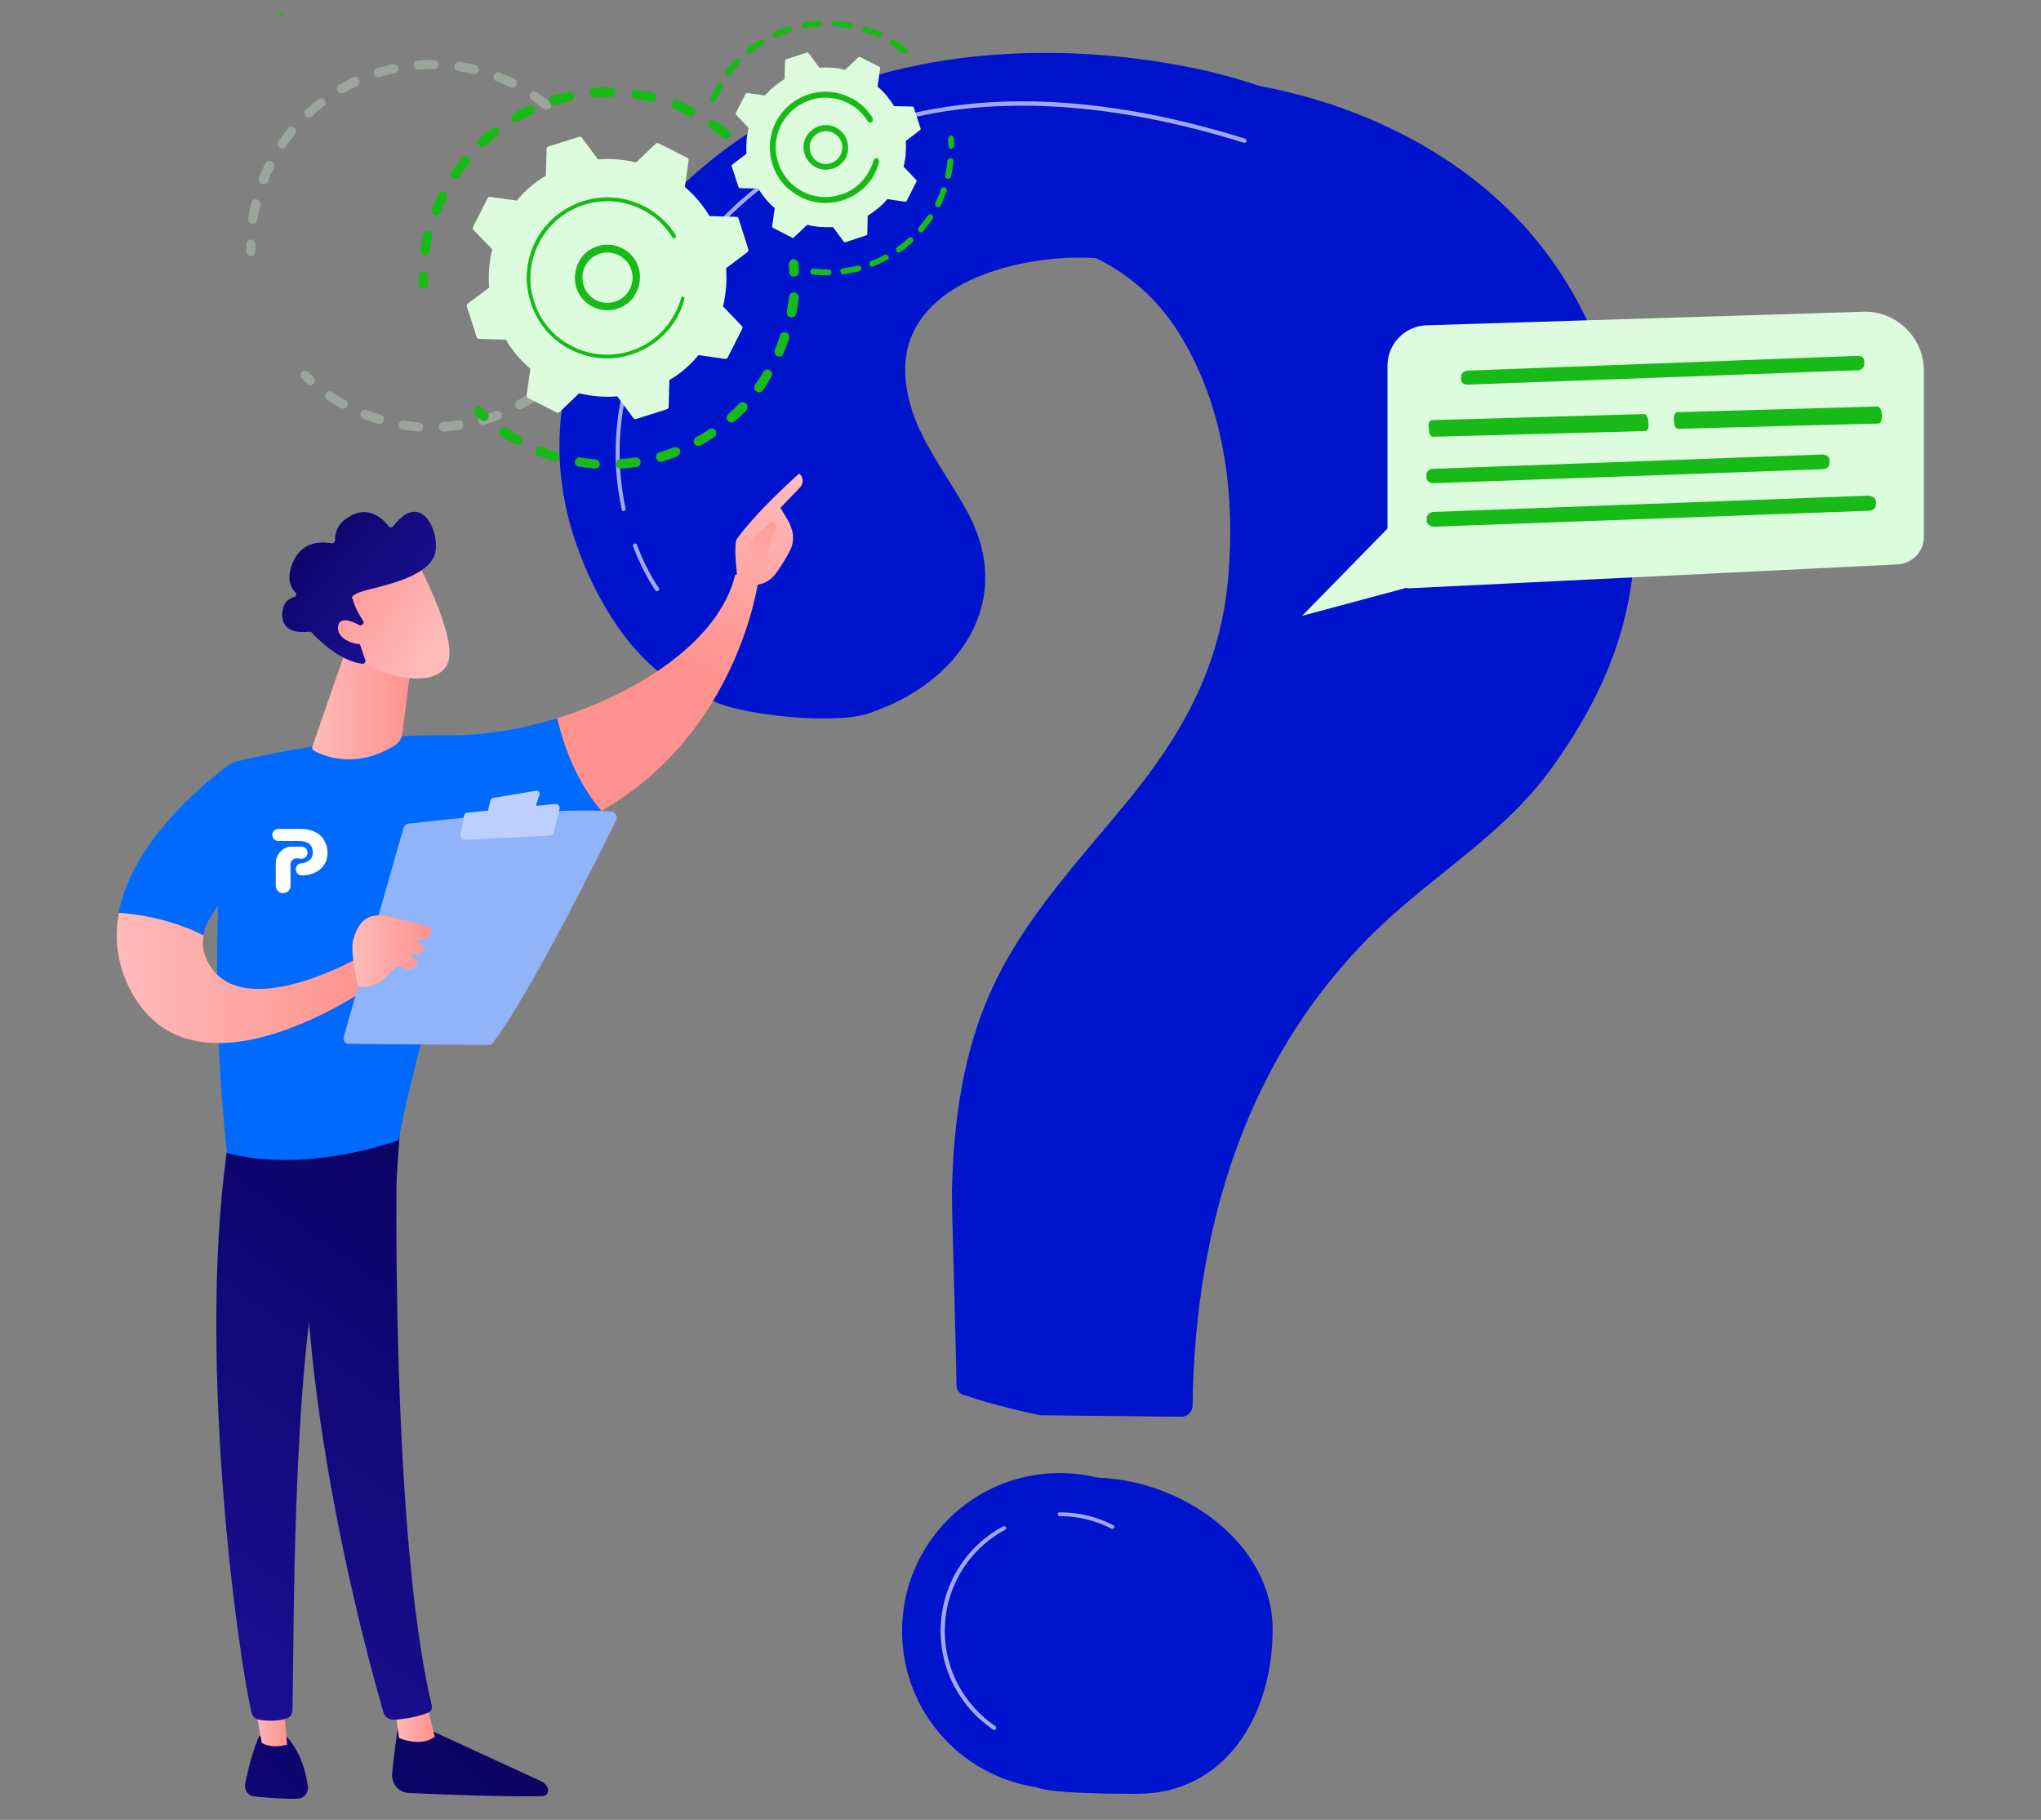 <svg xmlns="http://www.w3.org/2000/svg" xmlns:xlink="http://www.w3.org/1999/xlink" id="Ebene_1" x="0px" y="0px" viewBox="0 0 540.3 481.7" style="enable-background:new 0 0 540.3 481.7;" xml:space="preserve"><rect x="0" y="0" width="540.3" height="481.7" fill="#808080" stroke="none"/><style type="text/css">	.st0{fill:#17BA17;}	.st1{fill:#0014CE;}	.st2{opacity:0.63;fill:#FFFFFF;enable-background:new    ;}	.st3{opacity:0.3;}	.st4{fill:#DDFBDD;}	.st5{opacity:0.85;fill:#DDFBDD;enable-background:new    ;}	.st6{fill:url(#SVGID_1_);}	.st7{fill:url(#SVGID_00000057150165297446616620000000082485514299030666_);}	.st8{fill:url(#SVGID_00000089532860808240813870000000284585599412138659_);}	.st9{fill:url(#SVGID_00000056416761829281163190000011023558362364536984_);}	.st10{fill:url(#SVGID_00000095316592161589926400000001962626216705896577_);}	.st11{fill:url(#SVGID_00000075142077537435458380000011907115760137330566_);}	.st12{fill:#006AFF;}	.st13{fill:url(#SVGID_00000096019169926717280690000008426862485736699046_);}	.st14{fill:url(#SVGID_00000023268623426932388470000009013972517570094235_);}	.st15{fill:url(#SVGID_00000124857508541896987000000010091815849769413041_);}	.st16{fill:url(#SVGID_00000018219021359693732610000005054747072851743906_);}	.st17{fill:#91B3FA;}	.st18{fill:#BDD0FB;}	.st19{fill:url(#SVGID_00000176032905143044513030000017309382242194717066_);}	.st20{fill:url(#SVGID_00000063633713862480908330000016873069603073353638_);}	.st21{fill:url(#SVGID_00000115479424674809160110000014931298998946214792_);}	.st22{fill:url(#SVGID_00000030480865923676599720000008188183150670840192_);}	.st23{fill:url(#SVGID_00000100378286926464119820000006161088349819807934_);}	.st24{fill:#FFFFFF;}</style><path class="st0" d="M74.9,4.4c0.1-0.1,0.1-0.2,0-0.3c-0.2-0.2-0.3-0.4-0.5-0.5c-0.1-0.1-0.3-0.1-0.4,0c-0.1,0.1-0.1,0.3,0,0.4 c0.2,0.2,0.3,0.3,0.4,0.5C74.6,4.6,74.7,4.6,74.9,4.4C74.9,4.5,74.9,4.5,74.9,4.4L74.9,4.4z"></path><g>	<path class="st1" d="M298.2,19.3c-21-0.2-42.2,3.2-60.9,11c-43.6,18.1-80.6,66.1-66.1,115.1c4.7,15.9,2.2,33.5,18.1,40.4  c8.6,3.7,31.9,6,40.7,3c23.6-7.8,39-29.3,26.2-53.1c-4.1-7.6-9.4-14.6-13-22.5c-3.5-7.9-5.2-17.3-1.5-25.1  c7.1-15.4,30.6-20.3,45.9-19.9c18,0.5,34.4,9.5,44.1,24.8c12.1,19.1,15.2,42.3,13.4,64.5c-1.9,23.7-11.9,41.8-26.8,60  c-12.9,15.7-27.1,30.7-35.6,49.1c-7.9,16.9-10.4,35.6-10.8,54.1c-0.1,3.6-17.8,37.3-17.8,47.6c0,1.5,20.2,6.3,21.6,6.3  c7.6,0.1,29.1,0.3,37,0.4c1.6,0,3-1.3,3-2.9c0.6-50.2,16-98,55-131.7c14.2-12.3,29.5-22.2,40.5-37.7c15.7-22.1,23.5-43.8,21.2-71  c-2-24.9-10.2-49.7-26.4-69c-17.4-20.7-42.8-33.7-69.3-39.3C324.4,20.9,311.4,19.4,298.2,19.3L298.2,19.3z"></path>	<path class="st1" d="M336.9,431.3c0,23.1-12.8,43.5-35.8,43.5c-5,0-21.9,0-26.3-1.6c-16.1-5.8-16.1-18.2-16.1-36.3  c0-23.1,7.8-45.8,30.8-45.8C312.6,391.3,336.9,408.3,336.9,431.3L336.9,431.3z"></path>	<path class="st1" d="M278.3,14c-21-0.2-42.2,3.2-60.9,11c-43.6,18.1-80.6,66.1-66.1,115.1c4.7,15.9,15.6,35.9,31.4,42.9  c8.6,3.7,18.5,3.5,27.4,0.5c23.6-7.8,39-29.3,26.2-53.1c-4.1-7.6-9.4-14.6-13-22.5s-5.2-17.3-1.5-25.1  c7.1-15.4,30.6-20.3,45.9-19.9c18,0.5,34.4,9.5,44.1,24.8c12.1,19.1,15.2,42.3,13.4,64.5c-1.9,23.7-11.9,41.8-26.8,60  c-12.9,15.7-27.1,30.7-35.6,49.1c-7.9,16.9-10.4,35.6-10.8,54.1c-0.1,3.6,1.1,41,1.2,51.3c0,1.5,1.2,2.6,2.6,2.7  c7.6,0.1,29.1,0.3,37,0.4c1.6,0,3-1.3,3-2.9c0.6-50.2,16-98,55-131.7c14.2-12.3,29.5-22.2,40.5-37.7c15.7-22.1,23.5-43.8,21.2-71  c-2-24.9-10.2-49.7-26.4-69c-17.4-20.7-42.8-33.7-69.3-39.3C304.5,15.6,291.4,14.1,278.3,14z"></path>	<path class="st1" d="M280.5,473.5c23,0,41.7-18.7,41.7-41.8c0-23.1-18.7-41.8-41.7-41.8s-41.7,18.7-41.7,41.8  C238.8,454.8,257.4,473.5,280.5,473.5z"></path>	<path class="st2" d="M165.1,135.3c-0.2,0-0.5-0.2-0.5-0.4c-2.9-13.2-3.4-33.9,11.2-57.5C190,54.4,209.9,39,235,31.7  c26.8-7.9,58.7-6.2,94.6,5c0.3,0.1,0.4,0.4,0.4,0.7c-0.1,0.3-0.4,0.4-0.7,0.4C260.2,16.2,206,30.5,176.7,77.9  c-14.4,23.2-13.9,43.6-11.1,56.7c0.1,0.3-0.1,0.6-0.4,0.6C165.2,135.2,165.1,135.3,165.1,135.3L165.1,135.3z"></path>	<path class="st2" d="M173.9,156.5c-0.2,0-0.3-0.1-0.4-0.2c-0.1-0.2-3.1-4.3-5.9-11.7c-0.1-0.3,0-0.6,0.3-0.7c0.3-0.1,0.6,0,0.7,0.3  c2.7,7.2,5.8,11.4,5.8,11.4c0.2,0.2,0.1,0.6-0.1,0.7C174.1,156.5,174,156.5,173.9,156.5L173.9,156.5z"></path>	<path class="st2" d="M294.4,404.7c-0.1,0-0.2,0-0.2-0.1c-4.3-2.2-8.9-3.3-13.7-3.3c-0.3,0-0.5-0.2-0.5-0.5s0.2-0.5,0.5-0.5  c5,0,9.8,1.1,14.2,3.4c0.3,0.1,0.4,0.5,0.2,0.7C294.8,404.6,294.6,404.7,294.4,404.7L294.4,404.7z"></path>	<path class="st2" d="M263.2,457.9c-0.1,0-0.2,0-0.3-0.1c-8.7-5.9-13.9-15.6-13.9-26.1c0-11.6,6.3-22.2,16.6-27.7  c0.3-0.1,0.6,0,0.7,0.2c0.1,0.3,0,0.6-0.2,0.7c-9.9,5.3-16,15.6-16,26.8c0,10.1,5,19.5,13.4,25.2c0.2,0.2,0.3,0.5,0.1,0.7  C263.5,457.9,263.4,458,263.2,457.9L263.2,457.9z"></path>	<g class="st3">		<path class="st4" d="M145.6,28.6c-0.4,0.5-1.2,0.6-1.7,0.2c-1-0.8-2.1-1.6-3.2-2.4c-0.6-0.4-0.7-1.1-0.3-1.7c0,0,0,0,0,0   c0.4-0.6,1.1-0.7,1.7-0.3c1.2,0.8,2.3,1.6,3.4,2.5c0.5,0.4,0.6,1.1,0.3,1.6C145.7,28.5,145.6,28.6,145.6,28.6L145.6,28.6z    M135.1,23.1c-1.2-0.6-2.4-1.1-3.7-1.6c-0.6-0.2-0.9-1-0.7-1.6c0.3-0.6,1-0.9,1.6-0.7c1.3,0.5,2.6,1.1,3.8,1.7   c0.6,0.3,0.9,1,0.6,1.7c0,0,0,0.1-0.1,0.1C136.3,23.2,135.6,23.4,135.1,23.1L135.1,23.1z M125.2,19.6c-1.3-0.3-2.6-0.6-3.9-0.8   c-0.7-0.1-1.1-0.7-1-1.4c0.1-0.7,0.7-1.1,1.4-1c1.4,0.2,2.8,0.5,4.1,0.8c0.7,0.2,1.1,0.8,0.9,1.5c0,0.1-0.1,0.3-0.2,0.4   C126.3,19.5,125.7,19.7,125.2,19.6L125.2,19.6z M114.8,18.3c-1.3,0-2.7,0-4,0.1c-0.7,0.1-1.3-0.5-1.3-1.1   c-0.1-0.7,0.5-1.3,1.1-1.3c1.4-0.1,2.8-0.2,4.2-0.1c0.7,0,1.2,0.6,1.2,1.2c0,0.2-0.1,0.5-0.2,0.7   C115.7,18.1,115.3,18.3,114.8,18.3L114.8,18.3z M104.4,19.4c-1.3,0.3-2.6,0.6-3.9,1c-0.7,0.2-1.3-0.2-1.5-0.8   c-0.2-0.7,0.2-1.3,0.8-1.5c1.3-0.4,2.7-0.8,4.1-1.1c0.7-0.1,1.3,0.3,1.5,0.9c0.1,0.3,0,0.7-0.2,0.9   C105,19.1,104.7,19.3,104.4,19.4L104.4,19.4z M94.5,22.8c-1.2,0.6-2.4,1.2-3.5,1.8c-0.6,0.3-1.3,0.1-1.7-0.5   c-0.3-0.6-0.1-1.3,0.5-1.7c1.2-0.7,2.5-1.4,3.7-1.9c0.6-0.3,1.4,0,1.6,0.6c0.2,0.4,0.1,0.9-0.1,1.2C94.9,22.5,94.7,22.7,94.5,22.8   L94.5,22.8z M66.7,59.2c-0.7-0.1-1.1-0.7-1-1.4c0.2-1.4,0.5-2.8,0.8-4.1c0.2-0.7,0.8-1.1,1.5-0.9c0.7,0.2,1.1,0.8,0.9,1.5   c-0.3,1.3-0.6,2.6-0.8,3.9c0,0.2-0.1,0.3-0.2,0.5C67.7,59,67.2,59.2,66.7,59.2L66.7,59.2z M85.6,28.2c-1,0.8-2.1,1.7-3,2.6   c-0.5,0.5-1.3,0.4-1.7-0.1c-0.5-0.5-0.4-1.3,0.1-1.7c1-0.9,2.1-1.9,3.2-2.7c0.5-0.4,1.3-0.3,1.7,0.2c0.3,0.4,0.3,1,0.1,1.4   C85.8,28,85.7,28.1,85.6,28.2L85.6,28.2z M69.2,48.7c-0.6-0.3-0.9-1-0.7-1.6c0.5-1.3,1.1-2.6,1.7-3.8c0.3-0.6,1-0.9,1.7-0.6   c0.6,0.3,0.9,1,0.6,1.7c-0.6,1.2-1.1,2.4-1.6,3.7c0,0.1-0.1,0.2-0.1,0.2C70.4,48.7,69.8,48.9,69.2,48.7L69.2,48.7z M78.1,35.6   c-0.8,1-1.6,2.1-2.4,3.2c-0.4,0.6-1.1,0.7-1.7,0.3c-0.6-0.4-0.7-1.1-0.3-1.7c0,0,0,0,0,0c0.8-1.2,1.6-2.3,2.5-3.4   c0.4-0.5,1.2-0.6,1.7-0.2c0.5,0.4,0.6,1.1,0.3,1.6C78.2,35.5,78.1,35.5,78.1,35.6L78.1,35.6z"></path>		<path class="st4" d="M67.4,67.2c0.1-0.2,0.2-0.4,0.2-0.7c0-0.6,0-1.3,0-1.9c0-0.7-0.5-1.2-1.2-1.2c-0.7,0-1.2,0.5-1.2,1.2   c0,0.7,0,1.4,0,2c0,0.7,0.6,1.2,1.3,1.2C66.8,67.8,67.2,67.6,67.4,67.2L67.4,67.2z"></path>	</g>	<g class="st3">		<path class="st4" d="M83.2,101.4c0.3-0.5,0.2-1.2-0.2-1.6c-0.5-0.4-0.9-0.9-1.4-1.3c-0.5-0.5-1.3-0.5-1.7,0   c-0.5,0.5-0.5,1.3,0,1.7c0.5,0.5,1,0.9,1.5,1.4c0.5,0.5,1.3,0.4,1.7-0.1C83.1,101.5,83.1,101.4,83.2,101.4z"></path>		<path class="st4" d="M154.3,94c-0.4,0.6-1.2,0.7-1.7,0.3c-0.6-0.4-0.7-1.2-0.3-1.7c0.8-1.1,1.5-2.2,2.2-3.3   c0.3-0.6,1.1-0.8,1.7-0.4c0.6,0.4,0.8,1.1,0.4,1.7c-0.3,0.5-0.6,1-0.9,1.4C155.2,92.7,154.8,93.3,154.3,94L154.3,94z M158,85.2   c-0.6-0.3-0.9-1-0.6-1.6c0.5-1.2,1-2.4,1.4-3.7c0.2-0.6,0.9-1,1.6-0.8c0.6,0.2,1,0.9,0.8,1.6c-0.4,1.3-0.9,2.6-1.5,3.9   c0,0.1-0.1,0.1-0.1,0.2C159.2,85.2,158.6,85.5,158,85.2L158,85.2z M150,99.2c-0.9,1-2,2-3,2.9c-0.5,0.5-1.3,0.4-1.7-0.1   c-0.5-0.5-0.4-1.3,0.1-1.7c1-0.9,1.9-1.8,2.8-2.7c0.5-0.5,1.3-0.5,1.7,0c0.4,0.4,0.5,1.1,0.2,1.6C150.1,99,150,99.1,150,99.2   L150,99.2z M161.4,75.2c-0.7-0.1-1.1-0.8-1-1.4c0.2-1.3,0.4-2.6,0.6-3.9c0.1-0.7,0.7-1.2,1.4-1.1c0.7,0.1,1.2,0.7,1.1,1.4   c-0.1,1.4-0.3,2.7-0.6,4.1c0,0.2-0.1,0.3-0.2,0.4C162.4,75,161.9,75.3,161.4,75.2L161.4,75.2z M141.7,106.1   c-1.1,0.8-2.3,1.5-3.5,2.1c-0.6,0.3-1.3,0.1-1.7-0.5c-0.3-0.6-0.1-1.3,0.5-1.7c1.1-0.6,2.3-1.3,3.4-2c0.6-0.4,1.3-0.2,1.7,0.3   c0.3,0.4,0.3,1,0,1.4C141.9,105.9,141.8,106,141.7,106.1L141.7,106.1z M132.1,111.1c-1.3,0.5-2.6,0.9-3.9,1.3   c-0.7,0.2-1.3-0.2-1.5-0.8c-0.2-0.7,0.2-1.3,0.8-1.5c1.3-0.4,2.5-0.8,3.7-1.3c0.6-0.2,1.3,0.1,1.6,0.7c0.1,0.4,0.1,0.8-0.1,1.1   C132.5,110.8,132.3,111,132.1,111.1L132.1,111.1z M121.6,113.8c-1.4,0.2-2.7,0.3-4.1,0.4c-0.7,0-1.3-0.5-1.3-1.2   c0-0.7,0.5-1.3,1.2-1.3c1.3-0.1,2.6-0.2,3.9-0.4c0.7-0.1,1.3,0.4,1.4,1c0,0.3,0,0.6-0.2,0.9C122.2,113.6,121.9,113.8,121.6,113.8   L121.6,113.8z M110.7,114.2c-1.4-0.1-2.8-0.3-4.1-0.5c-0.7-0.1-1.1-0.7-1-1.4c0.1-0.7,0.7-1.1,1.4-1c1.3,0.2,2.6,0.4,3.9,0.5   c0.7,0.1,1.2,0.6,1.1,1.3c0,0.2-0.1,0.4-0.2,0.6C111.6,114,111.2,114.3,110.7,114.2L110.7,114.2z M100.1,112.2   c-1.3-0.4-2.6-0.9-3.9-1.4c-0.6-0.3-0.9-1-0.7-1.6c0.3-0.6,1-0.9,1.6-0.7c1.2,0.5,2.5,0.9,3.7,1.3c0.7,0.2,1,0.9,0.8,1.5   c0,0.1-0.1,0.2-0.1,0.3C101.2,112.2,100.6,112.4,100.1,112.2L100.1,112.2z M90.1,108c-0.9-0.5-1.8-1-2.6-1.6   c-0.3-0.2-0.6-0.4-0.9-0.6c-0.6-0.4-0.7-1.2-0.3-1.7c0.4-0.6,1.1-0.7,1.7-0.3c0.3,0.2,0.6,0.4,0.9,0.6c0.8,0.5,1.6,1,2.5,1.5   c0.6,0.3,0.8,1.1,0.5,1.7c0,0,0,0,0,0.1C91.4,108.1,90.7,108.3,90.1,108L90.1,108z"></path>		<path class="st4" d="M163.4,64.1c0.1-0.2,0.2-0.5,0.2-0.7c0-0.7-0.1-1.3-0.1-2c-0.1-0.7-0.6-1.2-1.3-1.1c-0.7,0.1-1.2,0.6-1.1,1.3   c0.1,0.6,0.1,1.3,0.1,1.9c0,0.7,0.6,1.2,1.3,1.2C162.8,64.6,163.2,64.4,163.4,64.1L163.4,64.1z"></path>	</g>	<path class="st0" d="M193.1,36.2c-0.4,0.5-1.2,0.6-1.8,0.2c-1.1-0.9-2.2-1.7-3.3-2.4c-0.6-0.4-0.7-1.2-0.4-1.7c0,0,0,0,0,0  c0.4-0.6,1.2-0.7,1.8-0.3c1.2,0.8,2.3,1.7,3.5,2.6c0.5,0.4,0.6,1.1,0.3,1.7C193.2,36.2,193.2,36.2,193.1,36.2L193.1,36.2z   M182.3,30.6c-1.2-0.6-2.5-1.2-3.7-1.7c-0.6-0.3-1-1-0.7-1.6c0.3-0.7,1-1,1.6-0.7c1.3,0.5,2.7,1.1,3.9,1.7c0.6,0.3,0.9,1.1,0.6,1.7  c0,0,0,0.1-0.1,0.1C183.6,30.7,182.9,30.9,182.3,30.6L182.3,30.6z M172.3,27c-1.3-0.3-2.7-0.6-4-0.8c-0.7-0.1-1.2-0.7-1.1-1.4  c0.1-0.7,0.7-1.2,1.4-1.1c1.4,0.2,2.8,0.5,4.2,0.8c0.7,0.2,1.1,0.8,0.9,1.5c0,0.1-0.1,0.3-0.2,0.4C173.3,26.9,172.8,27.1,172.3,27  L172.3,27z M161.6,25.7c-1.4,0-2.7,0-4.1,0.1c-0.7,0.1-1.3-0.5-1.4-1.2c-0.1-0.7,0.5-1.3,1.2-1.4c1.4-0.1,2.9-0.2,4.3-0.1  c0.7,0,1.3,0.6,1.3,1.3c0,0.2-0.1,0.5-0.2,0.7C162.5,25.5,162.1,25.7,161.6,25.7L161.6,25.7z M151,26.8c-1.3,0.3-2.7,0.6-4,1  c-0.7,0.2-1.4-0.2-1.6-0.8c-0.2-0.7,0.2-1.4,0.8-1.6c1.4-0.4,2.8-0.8,4.2-1.1c0.7-0.1,1.4,0.3,1.5,1c0.1,0.3,0,0.7-0.2,1  C151.6,26.5,151.3,26.7,151,26.8L151,26.8z M140.8,30.3c-1.2,0.6-2.4,1.2-3.6,1.9c-0.6,0.3-1.4,0.1-1.7-0.5  c-0.3-0.6-0.1-1.4,0.5-1.7c1.2-0.7,2.5-1.4,3.8-2c0.6-0.3,1.4,0,1.7,0.6c0.2,0.4,0.1,0.9-0.1,1.2C141.2,30,141.1,30.2,140.8,30.3  L140.8,30.3z M112.4,67.6c-0.7-0.1-1.2-0.7-1.1-1.4c0.2-1.4,0.5-2.8,0.8-4.2c0.2-0.7,0.8-1.1,1.5-0.9c0.7,0.2,1.1,0.8,0.9,1.5  c-0.3,1.3-0.6,2.7-0.8,4c0,0.2-0.1,0.4-0.2,0.5C113.4,67.4,112.9,67.6,112.4,67.6L112.4,67.6z M131.7,35.9  c-1.1,0.8-2.1,1.7-3.1,2.7c-0.5,0.5-1.3,0.4-1.8-0.1c-0.5-0.5-0.4-1.3,0.1-1.8c1-1,2.1-1.9,3.3-2.8c0.6-0.4,1.3-0.3,1.8,0.2  c0.3,0.4,0.3,1,0.1,1.5C131.9,35.7,131.8,35.8,131.7,35.9L131.7,35.9z M115,56.9c-0.6-0.3-1-1-0.7-1.6c0.5-1.3,1.1-2.7,1.7-3.9  c0.3-0.6,1.1-0.9,1.7-0.6c0.6,0.3,0.9,1.1,0.6,1.7c-0.6,1.2-1.2,2.5-1.7,3.7c0,0.1-0.1,0.2-0.1,0.2C116.2,56.9,115.5,57.1,115,56.9  L115,56.9z M124.1,43.4c-0.9,1.1-1.7,2.2-2.4,3.3c-0.4,0.6-1.2,0.7-1.8,0.3c-0.6-0.4-0.7-1.2-0.3-1.7c0,0,0,0,0,0  c0.8-1.2,1.7-2.3,2.6-3.5c0.4-0.5,1.2-0.6,1.8-0.2c0.5,0.4,0.6,1.1,0.3,1.7C124.1,43.3,124.1,43.3,124.1,43.4L124.1,43.4z"></path>	<path class="st0" d="M113.1,75.9c0.1-0.2,0.2-0.5,0.2-0.7c0-0.7,0-1.3,0-2c0-0.7-0.6-1.3-1.2-1.3c-0.7,0-1.3,0.6-1.3,1.3  c0,0.7,0,1.4,0,2.1c0,0.7,0.6,1.2,1.3,1.2C112.5,76.4,112.9,76.2,113.1,75.9L113.1,75.9z"></path>	<path class="st0" d="M129.2,110.9c0.3-0.5,0.3-1.2-0.2-1.6c-0.5-0.4-1-0.9-1.4-1.4c-0.5-0.5-1.3-0.5-1.8,0c-0.5,0.5-0.5,1.3,0,1.8  c0.5,0.5,1,1,1.5,1.4c0.5,0.5,1.3,0.4,1.8-0.1C129.2,111,129.2,110.9,129.2,110.9z"></path>	<path class="st0" d="M202,103.3c-0.4,0.6-1.2,0.7-1.8,0.3c-0.6-0.4-0.7-1.2-0.3-1.8c0.8-1.1,1.5-2.2,2.2-3.4  c0.4-0.6,1.1-0.8,1.7-0.4c0.6,0.4,0.8,1.1,0.4,1.7c-0.3,0.5-0.6,1-0.9,1.5C203,101.9,202.5,102.6,202,103.3L202,103.3z M205.8,94.3  c-0.6-0.3-0.9-1-0.7-1.7c0.5-1.2,1-2.5,1.4-3.8c0.2-0.7,0.9-1,1.6-0.8c0.7,0.2,1,0.9,0.8,1.6c-0.4,1.3-1,2.7-1.5,4  c0,0.1-0.1,0.1-0.1,0.2C207.1,94.3,206.4,94.5,205.8,94.3L205.8,94.3z M197.6,108.6c-1,1-2,2-3.1,2.9c-0.5,0.5-1.3,0.4-1.8-0.1  c-0.5-0.5-0.4-1.3,0.1-1.8c1-0.9,2-1.8,2.9-2.8c0.5-0.5,1.3-0.5,1.8,0c0.4,0.4,0.5,1.1,0.2,1.6  C197.7,108.5,197.7,108.5,197.6,108.6L197.6,108.6z M209.3,84c-0.7-0.1-1.1-0.8-1-1.5c0.2-1.3,0.4-2.7,0.6-4  c0.1-0.7,0.7-1.2,1.4-1.1c0.7,0.1,1.2,0.7,1.1,1.4c-0.1,1.4-0.3,2.8-0.6,4.2c0,0.2-0.1,0.3-0.2,0.5C210.3,83.9,209.8,84.1,209.3,84  L209.3,84z M189.1,115.7c-1.2,0.8-2.4,1.5-3.6,2.2c-0.6,0.3-1.4,0.1-1.7-0.5c-0.3-0.6-0.1-1.4,0.5-1.7c1.2-0.6,2.3-1.3,3.4-2.1  c0.6-0.4,1.4-0.2,1.7,0.4c0.3,0.4,0.3,1,0,1.4C189.4,115.5,189.3,115.6,189.1,115.7L189.1,115.7z M179.3,120.8  c-1.3,0.5-2.7,1-4,1.4c-0.7,0.2-1.4-0.2-1.6-0.9c-0.2-0.7,0.2-1.4,0.9-1.6c1.3-0.4,2.6-0.8,3.8-1.3c0.7-0.2,1.4,0.1,1.6,0.7  c0.2,0.4,0.1,0.8-0.1,1.1C179.7,120.5,179.5,120.7,179.3,120.8L179.3,120.8z M168.5,123.6c-1.4,0.2-2.8,0.4-4.2,0.4  c-0.7,0-1.3-0.5-1.3-1.2c0-0.7,0.5-1.3,1.2-1.3c1.3-0.1,2.7-0.2,4-0.4c0.7-0.1,1.3,0.4,1.4,1.1c0,0.3,0,0.6-0.2,0.9  C169.2,123.4,168.9,123.6,168.5,123.6L168.5,123.6z M157.4,124c-1.4-0.1-2.8-0.3-4.2-0.5c-0.7-0.1-1.2-0.8-1-1.4  c0.1-0.7,0.8-1.2,1.4-1c1.3,0.2,2.7,0.4,4,0.5c0.7,0.1,1.2,0.7,1.2,1.4c0,0.2-0.1,0.4-0.2,0.6C158.3,123.8,157.9,124.1,157.4,124  L157.4,124z M146.5,122c-1.3-0.4-2.7-0.9-4-1.4c-0.6-0.3-1-1-0.7-1.6c0.3-0.6,1-1,1.6-0.7c1.2,0.5,2.5,0.9,3.8,1.3  c0.7,0.2,1,0.9,0.8,1.6c0,0.1-0.1,0.2-0.1,0.3C147.7,121.9,147.1,122.2,146.5,122L146.5,122z M136.3,117.6  c-0.9-0.5-1.8-1.1-2.7-1.6c-0.3-0.2-0.6-0.4-0.9-0.6c-0.6-0.4-0.7-1.2-0.3-1.8c0.4-0.6,1.2-0.7,1.8-0.3c0.3,0.2,0.6,0.4,0.9,0.6  c0.8,0.5,1.7,1.1,2.5,1.5c0.6,0.3,0.8,1.1,0.5,1.7c0,0,0,0,0,0.1C137.7,117.8,136.9,117.9,136.3,117.6L136.3,117.6z"></path>	<path class="st0" d="M211.3,72.6c0.1-0.2,0.2-0.5,0.2-0.7c0-0.7-0.1-1.4-0.1-2.1c-0.1-0.7-0.7-1.2-1.4-1.2  c-0.7,0.1-1.2,0.7-1.2,1.4c0.1,0.7,0.1,1.3,0.1,2c0,0.7,0.6,1.2,1.3,1.2C210.8,73.2,211.1,72.9,211.3,72.6L211.3,72.6z"></path>	<path class="st4" d="M195.5,57.8c-0.1-0.2-0.3-0.4-0.5-0.4l-7.2-0.2c-1.7-2.9-3.9-5.5-6.5-7.7l1-7.1c0-0.2-0.1-0.5-0.3-0.6  l-7.7-3.9c-0.2-0.1-0.5-0.1-0.7,0.1l-5.2,5c-3.3-0.8-6.8-1.1-10.1-0.8l-4.3-5.8c-0.2-0.2-0.4-0.3-0.7-0.2l-8.2,2.6  c-0.2,0.1-0.4,0.3-0.4,0.5l-0.2,7.2c-2.9,1.7-5.5,3.9-7.7,6.6l-7.1-1c-0.2,0-0.5,0.1-0.6,0.3l-3.9,7.7c-0.1,0.2-0.1,0.5,0.1,0.7  l5,5.2c-0.8,3.4-1.1,6.8-0.8,10.1l-5.7,4.3c-0.2,0.2-0.3,0.4-0.2,0.7l2.6,8.2c0.1,0.2,0.3,0.4,0.5,0.4l7.2,0.2  c1.7,2.9,3.9,5.5,6.5,7.7l-1,7.1c0,0.2,0.1,0.5,0.3,0.6l7.7,3.9c0.2,0.1,0.5,0.1,0.7-0.1l5.2-5c3.3,0.8,6.8,1.1,10.1,0.8l4.3,5.8  c0.2,0.2,0.4,0.3,0.7,0.2l8.2-2.6c0.2-0.1,0.4-0.3,0.4-0.5l0.2-7.2c2.9-1.7,5.5-3.9,7.7-6.6l7.1,1c0.2,0,0.5-0.1,0.6-0.3l3.9-7.7  c0.1-0.2,0.1-0.5-0.1-0.7l-5-5.2c0.8-3.4,1.1-6.8,0.8-10.1l5.7-4.3c0.2-0.2,0.3-0.4,0.2-0.7L195.5,57.8L195.5,57.8z"></path>	<path class="st0" d="M167.3,79.2c-3.2,3.6-8.6,3.9-12.2,0.8c-1.7-1.5-2.8-3.6-2.9-6c-0.1-2.3,0.6-4.5,2.1-6.3  c3.2-3.6,8.6-3.9,12.2-0.8c3.3,2.9,3.8,7.7,1.5,11.2C167.9,78.6,167.6,78.9,167.3,79.2L167.3,79.2z M154.2,73.9  c0.1,1.8,0.9,3.4,2.2,4.6c2.7,2.4,6.9,2.2,9.4-0.6c2.4-2.7,2.2-7-0.6-9.4c-2.7-2.4-6.9-2.2-9.4,0.6c-0.2,0.2-0.4,0.5-0.6,0.8  C154.5,71.1,154.1,72.5,154.2,73.9L154.2,73.9z"></path>	<path class="st0" d="M178.5,85.2c0.4-0.6,0.8-1.2,1.1-1.9c0.1-0.2,0.2-0.4,0.3-0.6c0.5-1,0.9-2.1,1.2-3.2c0,0,0,0,0,0  c0,0,0-0.1,0-0.1c0-0.1,0-0.2,0.1-0.2c0.1-0.2,0-0.4-0.2-0.6c0,0-0.1,0-0.1-0.1c-0.3-0.1-0.5,0.1-0.6,0.4c-0.4,1.4-0.9,2.7-1.6,4  c-3.3,6.4-9.5,10.3-16.2,10.9c-3.7,0.3-7.6-0.3-11.1-2.2c-0.6-0.3-1.2-0.7-1.8-1c-3.9-2.5-6.8-6.3-8.2-10.8  c-1.7-5.2-1.2-10.7,1.3-15.5c5.1-10,17.4-13.9,27.3-8.8c0.6,0.3,1.2,0.7,1.8,1c2.5,1.6,4.6,3.8,6.2,6.3c0,0.1,0.1,0.1,0.2,0.2  c0.2,0.1,0.4,0.1,0.5,0c0.2-0.1,0.3-0.5,0.2-0.7c-1.6-2.7-3.9-4.9-6.5-6.6c-0.6-0.4-1.2-0.8-1.9-1.1c-10.4-5.4-23.3-1.2-28.7,9.2  c-2.6,5.1-3.1,10.8-1.3,16.3c1.5,4.7,4.5,8.7,8.6,11.3c0.6,0.4,1.2,0.8,1.9,1.1c5.1,2.6,10.8,3.1,16.2,1.3  C171.9,92.3,175.8,89.3,178.5,85.2L178.5,85.2z"></path>	<path class="st0" d="M240.2,14c-0.3,0.3-0.8,0.4-1.1,0.1c-0.8-0.7-1.7-1.3-2.6-1.9c-0.2-0.1-0.4-0.2-0.6-0.4  c-0.4-0.2-0.5-0.7-0.3-1.1c0.2-0.3,0.7-0.5,1.1-0.3c0.2,0.1,0.4,0.3,0.6,0.4c1,0.6,1.9,1.3,2.8,2C240.4,13.2,240.5,13.6,240.2,14  C240.2,14,240.2,14,240.2,14L240.2,14z M232.4,9.9c-1.2-0.6-2.4-1-3.7-1.4c-0.4-0.1-0.6-0.6-0.5-1c0.1-0.4,0.6-0.6,1-0.5  c1.3,0.4,2.6,0.9,3.9,1.5c0.4,0.2,0.6,0.6,0.4,1c0,0,0,0.1-0.1,0.1C233.2,10,232.7,10.1,232.4,9.9L232.4,9.9z M224.9,7.5  c-1.3-0.2-2.6-0.4-3.9-0.5c-0.4,0-0.8-0.4-0.7-0.8c0-0.4,0.4-0.8,0.8-0.7c1.4,0.1,2.8,0.3,4.1,0.5c0.4,0.1,0.7,0.5,0.6,0.9  c0,0.1-0.1,0.2-0.1,0.3C225.5,7.4,225.2,7.6,224.9,7.5z M217,7c-1.3,0.1-2.6,0.2-3.9,0.5c-0.4,0.1-0.8-0.2-0.9-0.6  c-0.1-0.4,0.2-0.8,0.6-0.9c1.4-0.3,2.7-0.4,4.1-0.5c0.4,0,0.8,0.3,0.8,0.7c0,0.2,0,0.3-0.1,0.5C217.5,6.9,217.2,7,217,7L217,7z   M209.2,8.5c-1.3,0.4-2.5,0.9-3.7,1.4c-0.4,0.2-0.9,0-1-0.4c-0.2-0.4,0-0.9,0.4-1c1.3-0.6,2.6-1.1,3.9-1.5c0.4-0.1,0.8,0.1,1,0.5  c0.1,0.2,0,0.5-0.1,0.7C209.5,8.3,209.4,8.4,209.2,8.5z M202,11.8c-1.1,0.7-2.2,1.5-3.2,2.3c-0.3,0.3-0.8,0.2-1.1-0.1  c-0.3-0.3-0.2-0.8,0.1-1.1c1.1-0.9,2.2-1.7,3.4-2.4c0.4-0.2,0.8-0.1,1.1,0.3c0.2,0.3,0.1,0.6,0,0.8C202.2,11.7,202.1,11.7,202,11.8  L202,11.8z M195.9,16.8c-0.9,0.9-1.8,2-2.6,3c-0.3,0.3-0.7,0.4-1.1,0.2c-0.3-0.3-0.4-0.7-0.2-1.1c0.8-1.1,1.7-2.2,2.7-3.2  c0.3-0.3,0.8-0.3,1.1,0c0.3,0.3,0.3,0.7,0.1,1C196,16.7,195.9,16.7,195.9,16.8L195.9,16.8z M188.4,27c-0.4-0.2-0.6-0.6-0.4-1  c0.5-1.1,1-2.2,1.6-3.2c0.1-0.2,0.2-0.3,0.3-0.5c0.2-0.4,0.7-0.5,1.1-0.3c0.4,0.2,0.5,0.7,0.3,1.1c-0.1,0.1-0.2,0.3-0.3,0.5  c-0.6,1-1.1,2-1.5,3.1c0,0,0,0.1-0.1,0.1C189.1,27.1,188.7,27.2,188.4,27L188.4,27z"></path>	<path class="st0" d="M246.9,57.9c-0.8,1.1-1.6,2.2-2.5,3.3c-0.3,0.3-0.8,0.4-1.1,0.1c-0.3-0.3-0.4-0.8-0.1-1.1c0.8-1,1.6-2,2.4-3.1  c0.2-0.4,0.7-0.5,1.1-0.2C247,57.1,247.1,57.5,246.9,57.9C246.9,57.9,246.9,57.9,246.9,57.9z M247.9,54.7c-0.4-0.2-0.5-0.7-0.3-1  c0.6-1.2,1.1-2.4,1.5-3.6c0.1-0.4,0.6-0.6,1-0.5s0.6,0.6,0.5,1c-0.5,1.3-1,2.5-1.6,3.8c0,0,0,0,0,0.1  C248.7,54.8,248.3,54.9,247.9,54.7L247.9,54.7z M241.6,64.1c-1,0.9-2.1,1.8-3.2,2.6c-0.4,0.2-0.8,0.2-1.1-0.2  c-0.2-0.4-0.2-0.8,0.2-1.1c1.1-0.7,2.1-1.6,3-2.4c0.3-0.3,0.8-0.3,1.1,0.1c0.2,0.3,0.3,0.7,0.1,1C241.7,64,241.6,64,241.6,64.1  L241.6,64.1z M250.8,47.3c-0.4-0.1-0.7-0.5-0.6-0.9c0.3-1.3,0.5-2.6,0.6-3.8c0-0.4,0.4-0.7,0.9-0.7c0.4,0,0.7,0.4,0.7,0.9  c-0.1,1.4-0.4,2.7-0.7,4c0,0.1-0.1,0.2-0.1,0.2C251.5,47.2,251.1,47.4,250.8,47.3z M234.9,68.8c-1.2,0.6-2.4,1.2-3.7,1.7  c-0.4,0.2-0.9,0-1-0.4c-0.2-0.4,0-0.9,0.4-1c1.2-0.5,2.4-1,3.5-1.6c0.4-0.2,0.9-0.1,1.1,0.3c0.1,0.3,0.1,0.6,0,0.8  C235.2,68.7,235.1,68.7,234.9,68.8L234.9,68.8z M227.4,71.8c-1.3,0.3-2.7,0.6-4,0.8c-0.4,0.1-0.8-0.2-0.9-0.7s0.2-0.8,0.7-0.9  c1.3-0.2,2.6-0.4,3.8-0.7c0.4-0.1,0.8,0.1,1,0.6c0.1,0.2,0,0.4-0.1,0.6C227.7,71.6,227.6,71.7,227.4,71.8L227.4,71.8z M219.3,72.9  c-1.4,0-2.7-0.1-4.1-0.2c-0.4,0-0.7-0.4-0.7-0.9c0-0.4,0.4-0.7,0.9-0.7c1.3,0.1,2.6,0.2,3.9,0.2c0.4,0,0.8,0.3,0.8,0.8  c0,0.2,0,0.3-0.1,0.4C219.8,72.7,219.6,72.9,219.3,72.9L219.3,72.9z"></path>	<path class="st0" d="M252.5,39c0.1-0.1,0.1-0.3,0.1-0.4c0-0.7,0-1.3-0.1-2c0-0.4-0.4-0.8-0.8-0.7c-0.4,0-0.7,0.4-0.7,0.8  c0,0.6,0.1,1.3,0.1,1.9c0,0.4,0.4,0.8,0.8,0.8C252.1,39.3,252.3,39.2,252.5,39L252.5,39z"></path>	<path class="st4" d="M241.9,28.5c-0.1-0.2-0.2-0.3-0.4-0.3l-4.8-0.1c-1.2-1.9-2.6-3.7-4.4-5.2l0.7-4.8c0-0.2-0.1-0.3-0.2-0.4  l-5.1-2.6c-0.2-0.1-0.3-0.1-0.5,0.1l-3.5,3.3c-2.2-0.6-4.5-0.7-6.8-0.6l-2.9-3.9c-0.1-0.1-0.3-0.2-0.4-0.1l-5.5,1.8  c-0.2,0.1-0.3,0.2-0.3,0.4l-0.1,4.8c-1.9,1.2-3.7,2.6-5.2,4.4l-4.7-0.7c-0.2,0-0.3,0.1-0.4,0.2l-2.6,5.1c-0.1,0.2-0.1,0.3,0.1,0.5  l3.3,3.5c-0.6,2.2-0.7,4.5-0.6,6.8l-3.8,2.9c-0.1,0.1-0.2,0.3-0.1,0.4l1.8,5.5c0.1,0.2,0.2,0.3,0.4,0.3l4.8,0.1  c1.2,1.9,2.6,3.7,4.4,5.2l-0.7,4.8c0,0.2,0.1,0.3,0.2,0.4l5.1,2.6c0.2,0.1,0.3,0.1,0.5-0.1l3.5-3.3c2.2,0.6,4.5,0.7,6.8,0.6  l2.9,3.9c0.1,0.1,0.3,0.2,0.4,0.1l5.5-1.8c0.2-0.1,0.3-0.2,0.3-0.4l0.1-4.8c1.9-1.2,3.7-2.6,5.2-4.4l4.7,0.7c0.2,0,0.3-0.1,0.4-0.2  l2.6-5.1c0.1-0.2,0.1-0.3-0.1-0.5l-3.3-3.5c0.6-2.2,0.7-4.5,0.6-6.8l3.8-2.9c0.1-0.1,0.2-0.3,0.1-0.4L241.9,28.5L241.9,28.5z"></path>	<path class="st0" d="M223.1,42.9c-1,1.2-2.5,1.9-4.1,2c-1.6,0.1-3.1-0.4-4.3-1.5c-2.4-2.2-2.7-5.9-0.5-8.3c2.2-2.4,5.9-2.7,8.3-0.5  c1.2,1,1.9,2.5,2,4.1c0.1,1.3-0.2,2.5-0.9,3.6C223.5,42.5,223.3,42.7,223.1,42.9L223.1,42.9z M215.8,42.3c0.9,0.8,2,1.2,3.1,1.1  c1.2-0.1,2.2-0.6,3-1.5c0.8-0.9,1.1-2,1.1-3.1c-0.1-1.2-0.6-2.2-1.5-3c-1.8-1.6-4.5-1.4-6.1,0.4c-0.1,0.2-0.3,0.3-0.4,0.5  C213.9,38.4,214.2,40.8,215.8,42.3L215.8,42.3z"></path>	<path class="st0" d="M230.9,47.1c0.3-0.4,0.5-0.8,0.7-1.3c0.5-0.9,0.8-1.8,1.1-2.8c0,0,0-0.1,0-0.1c0.1-0.3-0.1-0.7-0.3-0.9  c-0.1,0-0.1-0.1-0.2-0.1c-0.4-0.1-0.8,0.1-1,0.6c-0.2,0.9-0.6,1.8-1,2.6c0,0,0,0.1-0.1,0.1c-1,2-2.5,3.6-4.3,4.8  c-1,0.6-2,1.2-3.2,1.5c0,0,0,0,0,0c0,0-0.1,0-0.1,0c-3.3,1.1-6.9,0.8-10-0.8c-0.4-0.2-0.8-0.4-1.2-0.7c-2.5-1.6-4.4-4.1-5.3-7  c-1.1-3.3-0.8-6.9,0.8-10c1.6-3.1,4.3-5.4,7.7-6.5c3.3-1.1,6.9-0.8,10,0.8c0.4,0.2,0.8,0.4,1.2,0.7c1.6,1,3,2.4,4,4.1  c0.1,0.1,0.1,0.2,0.2,0.2c0.2,0.2,0.6,0.2,0.8,0c0.4-0.2,0.5-0.7,0.3-1.1c-1.1-1.8-2.7-3.4-4.5-4.6c-0.4-0.3-0.8-0.5-1.3-0.7  c-3.5-1.8-7.5-2.1-11.2-0.9c-3.7,1.2-6.8,3.8-8.6,7.3c-1.8,3.5-2.1,7.5-0.9,11.2c1,3.3,3.1,6,6,7.8c0.4,0.3,0.9,0.5,1.3,0.8  C218.6,55.6,226.8,53.3,230.9,47.1L230.9,47.1z"></path>	<path class="st4" d="M367.4,139.8L344.7,163l27.2-7.3L367.4,139.8z"></path>	<path class="st4" d="M502.2,149.4l-128.8,6.3c-3.3,0.2-6.1-2.5-6.1-5.8V96.8c0-5.8,4.6-10.5,10.3-10.7l116.1-3.6  c8.6,0,15.6,7,15.6,15.7v43.7C509.4,145.9,506.3,149.2,502.2,149.4L502.2,149.4z"></path>	<path class="st5" d="M377.3,153.5c-2.1,0-4-0.8-5.5-2.2c-1.6-1.5-2.5-3.6-2.5-5.8V97.7c0-5.6,4.5-10.2,10.3-10.4L492,83.9  c8.5,0,15.4,6.8,15.4,15.1v41.2c0,4-3.2,7.2-7.2,7.4l-122.5,5.8C377.6,153.5,377.4,153.5,377.3,153.5L377.3,153.5z M492,84.5  l-112.4,3.4c-5.5,0.2-9.7,4.5-9.7,9.8v47.8c0,2,0.8,4,2.3,5.4c1.5,1.4,3.4,2.1,5.5,2l122.5-5.8c3.8-0.2,6.7-3.2,6.7-6.9V99  C506.9,91,500.2,84.5,492,84.5L492,84.5z"></path>	<path class="st0" d="M491.6,94.2l-103,3.9c-1,0-1.8,0.7-1.8,1.5l0,0.9c0,0.8,0.9,1.4,1.9,1.3l103-3.8c1,0,1.8-0.7,1.8-1.5l0-1  C493.5,94.7,492.6,94.1,491.6,94.2L491.6,94.2z"></path>	<path class="st0" d="M482.4,120.3l-103,3.8c-1,0-1.8,0.7-1.8,1.5l0,0.9c0,0.8,0.9,1.4,1.9,1.4l103-3.7c1,0,1.8-0.7,1.8-1.5l0-1  C484.3,120.9,483.4,120.3,482.4,120.3L482.4,120.3z"></path>	<path class="st0" d="M494.5,131.2l-114.8,4.3c-1.1,0-2,0.7-2,1.6l0,0.9c0,0.8,1,1.4,2.1,1.4l114.8-4.2c1.1,0,2-0.7,2-1.6l0-1  C496.5,131.8,495.6,131.2,494.5,131.2L494.5,131.2z"></path>	<path class="st0" d="M435.2,109.6l-56.1,1.6c-0.6,0-1,0.8-0.9,1.7l0.1,1.1c0,0.9,0.5,1.6,1.1,1.6l56.1-1.5c0.6,0,1-0.8,0.9-1.7  l-0.1-1.2C436.2,110.3,435.7,109.6,435.2,109.6L435.2,109.6z"></path>	<path class="st0" d="M497,107.6l-53,1.5c-0.5,0-0.9,0.8-0.9,1.7l0.1,1.1c0,0.9,0.5,1.6,1,1.6l53.1-1.4c0.5,0,0.9-0.8,0.9-1.7  l-0.1-1.2C498,108.3,497.5,107.6,497,107.6L497,107.6z"></path>			<linearGradient id="SVGID_1_" gradientUnits="userSpaceOnUse" x1="142.7" y1="-280.306" x2="25.058" y2="-408.023" gradientTransform="matrix(1 0 0 -1 0 166)">		<stop offset="0" style="stop-color:#09005D"></stop>		<stop offset="1" style="stop-color:#1A0F91"></stop>	</linearGradient>	<path class="st6" d="M105.6,455.8c0,0-1.2,6.9-1.8,13.7c-0.2,2.7,1.8,5,4.5,5.1c9.1,0.4,28.5,1.1,35.4,0.8c1,0,1.7-1.1,1.3-2.1  c-0.3-0.8-1-1.5-1.7-1.8l-32.1-14.8L105.6,455.8L105.6,455.8z"></path>			<linearGradient id="SVGID_00000170262473504795900430000007482549127968483483_" gradientUnits="userSpaceOnUse" x1="104.559" y1="-289.776" x2="114.986" y2="-289.776" gradientTransform="matrix(1 0 0 -1 0 166)">		<stop offset="0" style="stop-color:#FEBBBA"></stop>		<stop offset="1" style="stop-color:#FF928E"></stop>	</linearGradient>	<path style="fill:url(#SVGID_00000170262473504795900430000007482549127968483483_);" d="M104.6,451.8l1,8.2c0,0,5.6,2.6,9.5-0.3  l-2.3-9.2L104.6,451.8z"></path>			<linearGradient id="SVGID_00000129188694791767898480000010347924439562768558_" gradientUnits="userSpaceOnUse" x1="152.039" y1="-135.685" x2="51.898" y2="-271.159" gradientTransform="matrix(1 0 0 -1 0 166)">		<stop offset="0" style="stop-color:#09005D"></stop>		<stop offset="1" style="stop-color:#1A0F91"></stop>	</linearGradient>	<path style="fill:url(#SVGID_00000129188694791767898480000010347924439562768558_);" d="M105.3,296.7c-0.4,2.2-2.3,107.5,9,154.7  c0.2,0.8-0.2,1.6-0.9,1.9c-1.7,0.7-5.1,1.7-9.2,1.9c-1.3,0-2.4-0.8-2.7-2c-3.2-11-18.6-65.8-20.6-118.2c-2.2-58.6,0-2,0-2l1.3-36.2  L105.3,296.7L105.3,296.7z"></path>			<linearGradient id="SVGID_00000128457801841927143450000007242403504171243395_" gradientUnits="userSpaceOnUse" x1="116.411" y1="-256.092" x2="-1.23" y2="-383.812" gradientTransform="matrix(1 0 0 -1 0 166)">		<stop offset="0" style="stop-color:#09005D"></stop>		<stop offset="1" style="stop-color:#1A0F91"></stop>	</linearGradient>	<path style="fill:url(#SVGID_00000128457801841927143450000007242403504171243395_);" d="M68.7,459.4c0,0-1.9,3.5-3.8,12.7  c-0.3,1.7,0.8,3.3,2.5,3.4c3,0.3,7.6,0.7,11.3,0.6c1.7,0,3-1.5,2.8-3.2c-0.4-3.4-1.7-8.9-5.6-13.2L68.7,459.4L68.7,459.4z"></path>			<linearGradient id="SVGID_00000029019689409977236470000016177352789741478569_" gradientUnits="userSpaceOnUse" x1="66.972" y1="-289.24" x2="75.977" y2="-289.24" gradientTransform="matrix(1 0 0 -1 0 166)">		<stop offset="0" style="stop-color:#FEBBBA"></stop>		<stop offset="1" style="stop-color:#FF928E"></stop>	</linearGradient>	<path style="fill:url(#SVGID_00000029019689409977236470000016177352789741478569_);" d="M67,448.8l2.3,12.5c0,0,2.3,1.7,6.7,0.5  l-1.1-13.4L67,448.8L67,448.8z"></path>			<linearGradient id="SVGID_00000031923558021739205360000000177442031088896445_" gradientUnits="userSpaceOnUse" x1="134.262" y1="-122.544" x2="34.121" y2="-258.019" gradientTransform="matrix(1 0 0 -1 0 166)">		<stop offset="0" style="stop-color:#09005D"></stop>		<stop offset="1" style="stop-color:#1A0F91"></stop>	</linearGradient>	<path style="fill:url(#SVGID_00000031923558021739205360000000177442031088896445_);" d="M60.8,299.9c-9.2,55.6,2,137.4,5.8,153.4  c0.2,1,1,1.7,2,1.9c1.7,0.3,4.5,0.5,7.2-0.3c0.9-0.3,1.6-1.1,1.6-2.1c0.5-12.9-0.4-92.4,8.2-123.8c0.4-1.6,1.4-3,2.7-3.9l16.6-11.8  l1.3-19.1L60.8,299.9L60.8,299.9z"></path>	<path class="st12" d="M119.4,194.6c-27.5-0.5-57.9,7.2-57.9,7.2c-8.2,48-1.4,103.4-1.4,103.4c21.3,5.6,45.4-3.4,45.4-3.4  c3.5-20.1,20.1-76.5,20.1-76.5c13.5-1.7,24.5-5.6,33.7-10.7c-7-8.1-10.2-18.4-11.7-24.5C137.7,193.1,127.9,194.7,119.4,194.6  L119.4,194.6z"></path>			<linearGradient id="SVGID_00000155104316914520544710000012481864779556821912_" gradientUnits="userSpaceOnUse" x1="192.593" y1="44.959" x2="174.132" y2="-7.688" gradientTransform="matrix(1 0 0 -1 0 166)">		<stop offset="0" style="stop-color:#FEBBBA"></stop>		<stop offset="1" style="stop-color:#FF928E"></stop>	</linearGradient>	<path style="fill:url(#SVGID_00000155104316914520544710000012481864779556821912_);" d="M200.7,153.9c-2.7-3.3-6.1-1.7-6.1-1.7  c-4.1,17.2-25.3,31.1-47.1,37.9c1.4,6.1,4.7,16.4,11.7,24.5C195.4,194.1,200.7,153.9,200.7,153.9L200.7,153.9z"></path>			<linearGradient id="SVGID_00000011003044815913822830000016272285916786564756_" gradientUnits="userSpaceOnUse" x1="208.273" y1="39.463" x2="189.813" y2="-13.184" gradientTransform="matrix(1 0 0 -1 0 166)">		<stop offset="0" style="stop-color:#FEBBBA"></stop>		<stop offset="1" style="stop-color:#FF928E"></stop>	</linearGradient>	<path style="fill:url(#SVGID_00000011003044815913822830000016272285916786564756_);" d="M200.1,154.8c0.3,0.9-3,2.3-4.9-1.4  c-0.1-1.8-1.1-9.3-0.1-10.8c5.6-7.7,16.5-17.3,16.5-17.3c1.8,1.8,0.3,3.6,0.3,3.6l-5.3,5.5c1.1,2,2.5,3.7,3.1,6.1  c0.5,1.8,0.2,3.8-0.7,5.5c-0.9,1.7-2.2,3.8-3.4,5.5C203.3,154.8,200.1,154.8,200.1,154.8L200.1,154.8z"></path>			<linearGradient id="SVGID_00000040556984048591665390000006219574218596360121_" gradientUnits="userSpaceOnUse" x1="194.1" y1="5.831" x2="208.002" y2="33.819" gradientTransform="matrix(1 0 0 -1 0 166)">		<stop offset="0" style="stop-color:#FEBBBA"></stop>		<stop offset="1" style="stop-color:#FF928E"></stop>	</linearGradient>	<path style="fill:url(#SVGID_00000040556984048591665390000006219574218596360121_);" d="M204.3,138l-4.8,4.1l-1.5,4.1l4.3,4.8  c0,0,1.4-8.1,2.5-9.8C205.9,139.4,205.3,138.5,204.3,138L204.3,138z"></path>	<path class="st12" d="M72,228.6l-10.6-26.7c0,0-25.7,17.5-30,39.7c4.9,0.4,13.7,1.6,22.4,6C55.7,237.1,72,228.6,72,228.6z"></path>			<linearGradient id="SVGID_00000176031064120998018510000016951230253922488195_" gradientUnits="userSpaceOnUse" x1="30.891" y1="-92.811" x2="98.311" y2="-92.811" gradientTransform="matrix(1 0 0 -1 0 166)">		<stop offset="0" style="stop-color:#FEBBBA"></stop>		<stop offset="1" style="stop-color:#FF928E"></stop>	</linearGradient>	<path style="fill:url(#SVGID_00000176031064120998018510000016951230253922488195_);" d="M94.5,253.7c0,0-28.9,16.4-38.6,2.4  c-2-2.9-2.5-5.8-2-8.5c-8.7-4.4-17.5-5.6-22.4-6c-1.3,6.7-0.6,13.8,3.3,21c17.1,31.3,63.5-1.7,63.5-1.7L94.5,253.7L94.5,253.7z"></path>	<path class="st17" d="M91,274.4l15.8-55.2c0.2-0.6,0.7-1.1,1.4-1.2c2.9-0.3,11.1-1.3,20.7-2.1c11.5-1,24.9-1.8,32.9-1.1  c1.1,0.1,1.8,1.3,1.3,2.3c-4.5,9.2-23.2,46.7-32.6,58.9c-0.3,0.4-0.8,0.6-1.3,0.6l-36.6-0.3C91.5,276.5,90.7,275.4,91,274.4  L91,274.4z"></path>	<path class="st18" d="M130.5,211.2l11.4-1.9c0.6-0.1,1.1,0.5,0.9,1.1l-1.1,3.4c-0.1,0.3-0.4,0.5-0.7,0.6l-11,1.5  c-0.6,0.1-1-0.4-0.9-1l0.7-3C129.9,211.5,130.1,211.3,130.5,211.2L130.5,211.2z"></path>	<path class="st18" d="M121.9,220.9l0.9-4.9c0.1-0.5,0.5-0.9,1-0.9l23.1-2.3c0.8-0.1,1.4,0.6,1.2,1.4l-1.5,6.1  c-0.1,0.5-0.5,0.8-1,0.9l-22.6,1.1C122.3,222.3,121.8,221.6,121.9,220.9L121.9,220.9z"></path>			<linearGradient id="SVGID_00000094577617571945742920000001379615623028723584_" gradientUnits="userSpaceOnUse" x1="93.305" y1="-85.728" x2="114.309" y2="-85.728" gradientTransform="matrix(1 0 0 -1 0 166)">		<stop offset="0" style="stop-color:#FEBBBA"></stop>		<stop offset="1" style="stop-color:#FF928E"></stop>	</linearGradient>	<path style="fill:url(#SVGID_00000094577617571945742920000001379615623028723584_);" d="M94.8,261.1c0,0-2.2-9-1.3-12.3  c0.9-3.2,2.6-7.3,8.3-6.4c5.7,0.9,12.5,3.3,12.5,3.3s-0.3,4.2-4.7,2.8l2.7,2.1c0,0-0.4,3.3-4.1,1.6l2.5,2.8c0,0-1.6,2.7-4.3,1  C103.8,254.2,102.5,262.2,94.8,261.1L94.8,261.1z"></path>			<linearGradient id="SVGID_00000058554605529941741700000016558737379442004412_" gradientUnits="userSpaceOnUse" x1="82.66" y1="-20.597" x2="109.316" y2="-20.597" gradientTransform="matrix(1 0 0 -1 0 166)">		<stop offset="0" style="stop-color:#FEBBBA"></stop>		<stop offset="1" style="stop-color:#FF928E"></stop>	</linearGradient>	<path style="fill:url(#SVGID_00000058554605529941741700000016558737379442004412_);" d="M91.5,172.2l-8.8,25.4  c-0.1,0.4,0,0.9,0.4,1.1c2.4,1.3,11,5.1,21.4-1.4c1.1-0.7,1.8-1.8,2-3.1l2.8-22L91.5,172.2L91.5,172.2z"></path>			<linearGradient id="SVGID_00000088122255856273642140000016117760598945016492_" gradientUnits="userSpaceOnUse" x1="115.673" y1="-3.59" x2="86.336" y2="14.273" gradientTransform="matrix(1 0 0 -1 0 166)">		<stop offset="0" style="stop-color:#FEBBBA"></stop>		<stop offset="1" style="stop-color:#FF928E"></stop>	</linearGradient>	<path style="fill:url(#SVGID_00000088122255856273642140000016117760598945016492_);" d="M110.5,148.7c0,0,9.6,18.2,8.4,25.5  c-1.2,7.3-13.2,6.8-23.6,0.9l-7.3-19.6L110.5,148.7L110.5,148.7z"></path>			<linearGradient id="SVGID_00000101812240267353530260000012774507183714519957_" gradientUnits="userSpaceOnUse" x1="70.806" y1="33.131" x2="108.723" y2="3.237" gradientTransform="matrix(1 0 0 -1 0 166)">		<stop offset="0" style="stop-color:#09005D"></stop>		<stop offset="1" style="stop-color:#1A0F91"></stop>	</linearGradient>	<path style="fill:url(#SVGID_00000101812240267353530260000012774507183714519957_);" d="M95.8,165.4c0.4-0.2,0.6-0.7,0.3-1.1  c-0.8-1.2-2.2-3.6-2.7-5.7c0,0-1.7-1.1,4.4-2.6c6.1-1.5,15.3-3.8,17.2-9c1.9-5.1-3.1-17.9-10.9-7.7c-0.3,0.4-0.9,0.4-1.2,0  c-1.3-1.7-4.7-5.2-9.4-3.1c-4.4,2-4.9,5.2-4.8,6.8c0,0.5-0.4,0.9-0.9,0.8c-2.2-0.4-7.6-0.8-10.1,4.7c-2.1,4.5-0.7,7.1,0.5,8.3  c0.4,0.4,0.2,1.1-0.3,1.2c-1.5,0.4-3.3,1.7-3.2,5.1c0.3,4.7,5.6,4.3,7.1,4.1c0.2,0,0.5,0,0.7,0.2c1.3,1.4,7.1,7.5,13.4,8.3  c0.5,0.1,1-0.5,0.8-1l-2.7-7.9c-0.1-0.4,0-0.8,0.4-0.9L95.8,165.4L95.8,165.4z"></path>			<linearGradient id="SVGID_00000052073710150928864820000006483211586975561100_" gradientUnits="userSpaceOnUse" x1="107.977" y1="-10.264" x2="81.581" y2="5.806" gradientTransform="matrix(1 0 0 -1 0 166)">		<stop offset="0" style="stop-color:#FEBBBA"></stop>		<stop offset="1" style="stop-color:#FF928E"></stop>	</linearGradient>	<path style="fill:url(#SVGID_00000052073710150928864820000006483211586975561100_);" d="M96.9,166.5c0,0-6.9-4.7-7.4-0.7  c-0.5,4,6.2,5.7,9.5,4.3L96.9,166.5z"></path>	<path class="st24" d="M86.7,225.7c0,1.2-0.3,2.3-0.9,3.2c-0.6,0.9-1.4,1.6-2.5,2.1c-1.1,0.5-1.9,0.7-3.4,0.7h0  c-0.9,0-1.6-0.7-1.6-1.6c0-0.9,0.7-1.6,1.6-1.6c0.6,0,1.4-0.3,2-0.8c0.6-0.5,0.9-1.2,0.9-2.1c0-0.9-0.3-1.7-0.9-2.2  c-0.6-0.5-1.5-0.8-2.7-0.8h-5.5c-0.9,0-1.6-0.7-1.6-1.6c0,0,0,0,0-0.1c0-0.9,0.8-1.5,1.6-1.5h5.6c1.5,0,2.8,0.2,3.9,0.7  c1.1,0.5,1.9,1.2,2.5,2.1C86.4,223.4,86.7,224.5,86.7,225.7L86.7,225.7z"></path>	<path class="st24" d="M79.2,227.3h0.6c0.9,0,1.6-0.7,1.6-1.6c0-0.9-0.7-1.6-1.6-1.6c0,0,0,0,0,0h-2.7c-0.1,0-0.2,0-0.4,0  c-2,0.3-3.7,2.2-3.7,4.3v6c0,1.1,0.8,2,1.9,2c1.1,0,2-0.8,2-1.9c0,0,0,0,0-0.1v-5.6c0-0.9,0.7-1.6,1.6-1.6H79.2z"></path></g></svg>